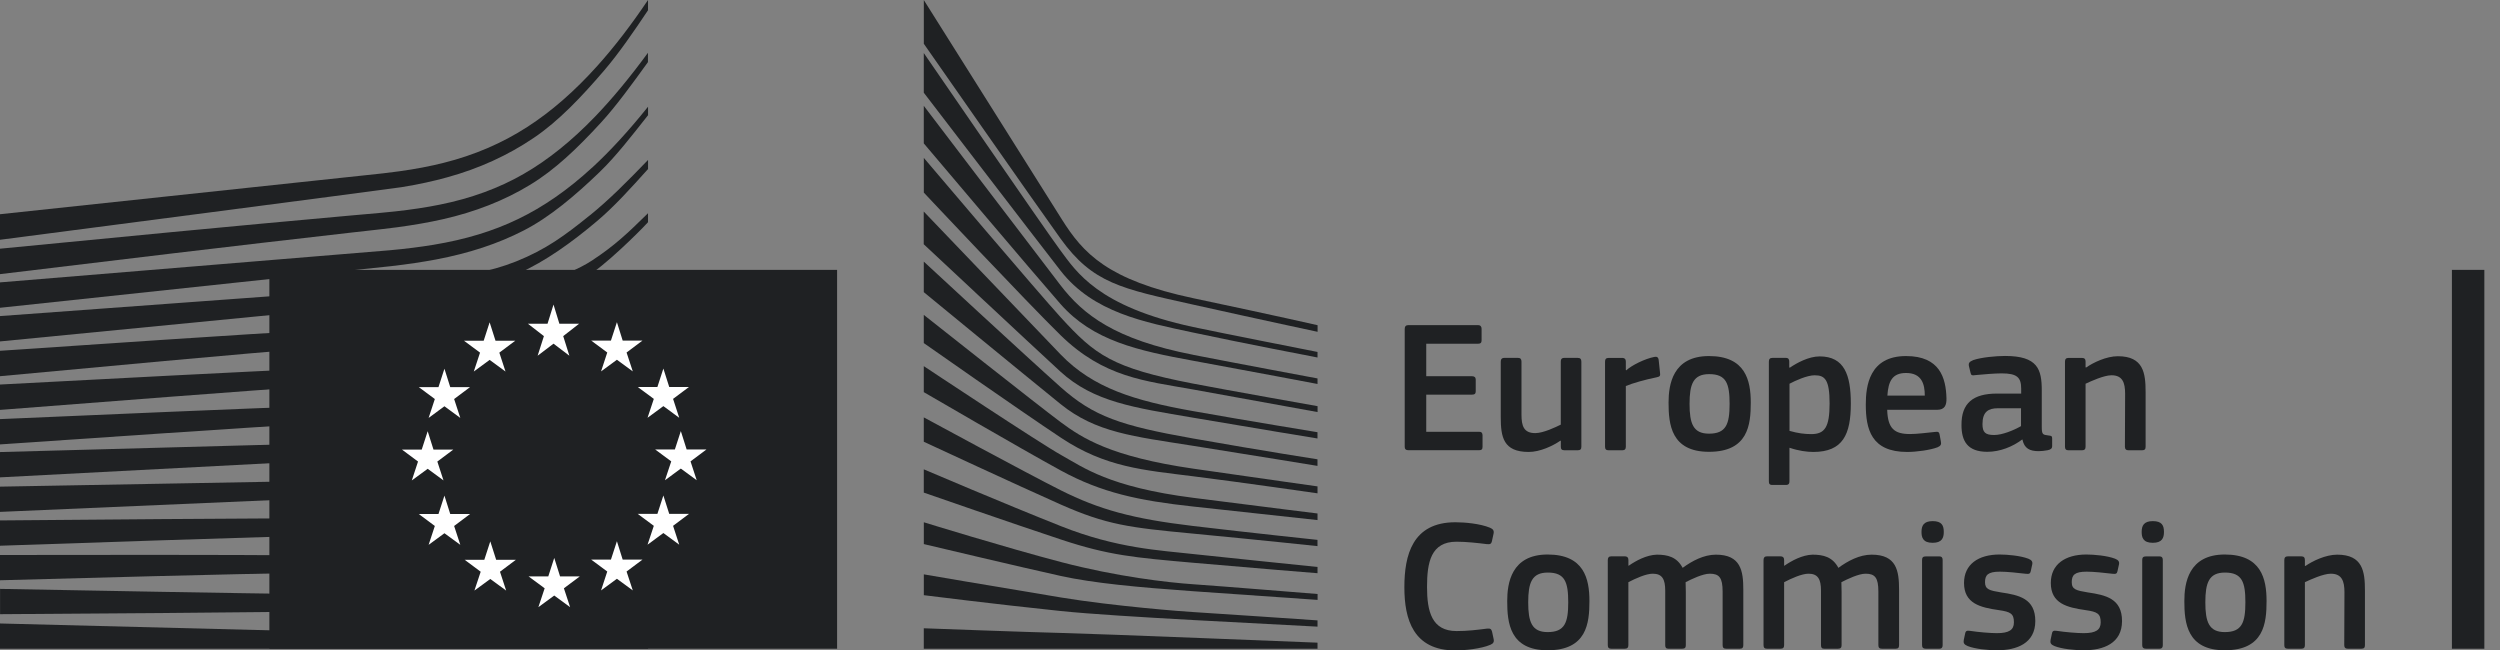 <svg width="123" height="32" viewBox="0 0 123 32" fill="none" xmlns="http://www.w3.org/2000/svg">
<rect x="0" y="0" width="123" height="32" fill="#808080" stroke="none"/>
<g clip-path="url(#clip0_2446_583)">
<path d="M69.112 16.181C69.112 16.061 69.168 15.995 69.297 15.995H72.718C72.831 15.995 72.894 16.061 72.894 16.171V16.747C72.894 16.859 72.848 16.913 72.709 16.913H70.171V18.509H72.42C72.54 18.509 72.606 18.565 72.606 18.675V19.251C72.606 19.363 72.559 19.417 72.42 19.417H70.171V21.243H72.775C72.887 21.243 72.941 21.299 72.941 21.419V21.985C72.941 22.105 72.894 22.151 72.765 22.151H69.297C69.168 22.151 69.112 22.095 69.112 21.985V16.178V16.181Z" fill="#1F2123"/>
<path d="M77.63 22.153H76.969C76.829 22.153 76.793 22.087 76.793 21.978V21.69L76.773 21.68C76.411 21.931 75.777 22.236 75.212 22.236C73.957 22.236 73.837 21.494 73.837 20.52V17.794C73.837 17.682 73.883 17.608 74.013 17.608H74.691C74.811 17.608 74.857 17.674 74.857 17.794V20.401C74.857 20.957 74.97 21.309 75.535 21.309C75.934 21.309 76.548 21.011 76.79 20.892V17.794C76.79 17.682 76.827 17.608 76.967 17.608H77.627C77.757 17.608 77.803 17.674 77.803 17.794V21.978C77.803 22.097 77.757 22.153 77.627 22.153H77.63Z" fill="#1F2123"/>
<path d="M79.991 21.978C79.991 22.09 79.945 22.154 79.815 22.154H79.144C79.015 22.154 78.968 22.097 78.968 21.978V17.794C78.968 17.674 79.015 17.609 79.144 17.609H79.805C79.945 17.609 79.991 17.682 79.991 17.794V18.202L80.01 18.221C80.29 17.962 80.95 17.645 81.386 17.562C81.506 17.535 81.591 17.562 81.608 17.721L81.674 18.343C81.684 18.473 81.694 18.529 81.498 18.565C80.977 18.668 80.316 18.853 79.991 18.993V21.978Z" fill="#1F2123"/>
<path d="M84.092 18.407C83.302 18.407 83.126 18.907 83.126 19.871C83.126 20.835 83.302 21.336 84.082 21.336C84.929 21.336 85.096 20.862 85.096 19.871C85.096 18.88 84.939 18.407 84.092 18.407ZM84.082 22.229C82.213 22.229 82.093 20.867 82.093 19.808C82.093 18.936 82.289 17.518 84.082 17.518C85.876 17.518 86.138 18.714 86.138 19.808C86.138 20.901 86.008 22.229 84.082 22.229Z" fill="#1F2123"/>
<path d="M89.289 18.463C88.907 18.463 88.323 18.731 88.044 18.88V21.199C88.462 21.319 88.797 21.358 89.113 21.358C89.783 21.358 90.016 21.014 90.016 19.847C90.016 18.68 89.784 18.465 89.292 18.465L89.289 18.463ZM89.213 22.236C88.907 22.236 88.479 22.18 88.051 22.031L88.041 22.041V23.674C88.041 23.777 88.014 23.86 87.865 23.86H87.204C87.055 23.86 87.028 23.794 87.028 23.674V17.794C87.028 17.674 87.075 17.608 87.204 17.608H87.865C87.995 17.608 88.031 17.682 88.031 17.794V18.072L88.058 18.092C88.394 17.86 88.988 17.535 89.526 17.535C90.745 17.535 91.061 18.453 91.061 19.854C91.061 21.365 90.679 22.236 89.211 22.236H89.213Z" fill="#1F2123"/>
<path d="M92.859 19.464H94.7C94.7 18.897 94.55 18.351 93.779 18.351C93.092 18.351 92.906 18.768 92.859 19.464ZM92.85 20.159C92.877 21.096 93.212 21.355 93.975 21.355C94.311 21.355 94.832 21.289 95.184 21.253C95.35 21.233 95.407 21.233 95.434 21.411L95.49 21.716C95.517 21.856 95.5 21.929 95.331 22.005C94.969 22.144 94.288 22.236 93.833 22.236C92.057 22.236 91.797 21.106 91.797 19.901C91.797 19 91.964 17.518 93.777 17.518C95.441 17.518 95.74 18.595 95.766 19.595C95.776 19.93 95.683 20.162 95.311 20.162H92.847L92.85 20.159Z" fill="#1F2123"/>
<path d="M99.434 20.086H98.299C97.834 20.086 97.538 20.252 97.538 20.865C97.538 21.272 97.677 21.402 98.113 21.402C98.512 21.402 99.079 21.17 99.434 20.965V20.084V20.086ZM99.488 21.626C99.023 21.978 98.399 22.229 97.778 22.229C96.791 22.229 96.505 21.692 96.505 20.913C96.496 19.827 97.083 19.364 98.252 19.364H99.442V19.122C99.442 18.565 99.236 18.37 98.475 18.37C98.169 18.37 97.582 18.416 97.21 18.453C97.024 18.48 96.978 18.473 96.951 18.341L96.867 17.997C96.848 17.877 96.877 17.801 97.08 17.718C97.479 17.579 98.216 17.513 98.651 17.513C100.259 17.513 100.455 18.172 100.455 19.21V20.999C100.455 21.38 100.501 21.39 100.79 21.426C100.929 21.436 100.966 21.463 100.966 21.565V21.956C100.966 22.058 100.9 22.122 100.743 22.151C100.594 22.178 100.445 22.197 100.305 22.197C99.867 22.197 99.598 22.068 99.505 21.631L99.486 21.621L99.488 21.626Z" fill="#1F2123"/>
<path d="M105.392 22.154H104.722C104.602 22.154 104.546 22.097 104.546 21.978L104.556 19.371C104.556 18.824 104.426 18.463 103.885 18.463C103.513 18.463 102.862 18.761 102.61 18.88V21.978C102.61 22.09 102.564 22.154 102.434 22.154H101.773C101.644 22.154 101.597 22.097 101.597 21.978V17.794C101.597 17.674 101.644 17.609 101.773 17.609H102.434C102.564 17.609 102.61 17.674 102.61 17.794V18.072C102.61 18.072 102.63 18.082 102.637 18.082C102.982 17.84 103.633 17.526 104.198 17.526C105.454 17.526 105.564 18.351 105.564 19.288V21.978C105.564 22.09 105.527 22.154 105.387 22.154H105.392Z" fill="#1F2123"/>
<path d="M71.608 25.695C72.063 25.695 72.817 25.761 73.308 25.964C73.458 26.03 73.514 26.103 73.484 26.252L73.401 26.633C73.374 26.745 73.328 26.791 73.159 26.772C72.704 26.715 72.146 26.652 71.662 26.652C70.397 26.652 70.21 27.672 70.21 28.878C70.21 30.084 70.443 31.048 71.662 31.048C72.2 31.048 72.657 30.992 73.159 30.928C73.335 30.909 73.372 30.955 73.409 31.077L73.484 31.429C73.521 31.578 73.475 31.661 73.326 31.724C72.87 31.919 72.06 32.002 71.605 32.002C69.533 32.002 69.095 30.472 69.095 28.895C69.095 27.318 69.486 25.695 71.605 25.695H71.608Z" fill="#1F2123"/>
<path d="M76.154 28.17C75.364 28.17 75.188 28.671 75.188 29.635C75.188 30.599 75.364 31.099 76.144 31.099C76.991 31.099 77.157 30.626 77.157 29.635C77.157 28.644 76.998 28.17 76.154 28.17ZM76.144 31.993C74.275 31.993 74.155 30.631 74.155 29.571C74.155 28.7 74.351 27.282 76.144 27.282C77.938 27.282 78.2 28.478 78.2 29.571C78.2 30.665 78.07 31.993 76.144 31.993Z" fill="#1F2123"/>
<path d="M85.6 31.917H84.929C84.799 31.917 84.753 31.861 84.753 31.741V29.108C84.753 28.422 84.587 28.226 84.122 28.226C83.777 28.226 83.219 28.495 82.932 28.644C82.932 28.736 82.942 28.902 82.942 29.117V31.741C82.942 31.854 82.905 31.917 82.766 31.917H82.088C81.968 31.917 81.929 31.861 81.929 31.741V29.061C81.929 28.495 81.78 28.226 81.315 28.226C80.99 28.226 80.468 28.458 80.116 28.644V31.741C80.116 31.854 80.069 31.917 79.94 31.917H79.272C79.152 31.917 79.103 31.861 79.103 31.741V27.558C79.103 27.438 79.149 27.372 79.272 27.372H79.932C80.072 27.372 80.118 27.445 80.118 27.558V27.826L80.128 27.836C80.49 27.587 81.002 27.306 81.513 27.289C82.052 27.289 82.499 27.401 82.786 27.938C83.251 27.597 83.828 27.289 84.423 27.289C85.648 27.289 85.771 28.087 85.771 29.015V31.741C85.771 31.854 85.734 31.917 85.604 31.917H85.6Z" fill="#1F2123"/>
<path d="M93.263 31.917H92.593C92.463 31.917 92.416 31.861 92.416 31.741V29.108C92.416 28.422 92.25 28.226 91.785 28.226C91.442 28.226 90.885 28.495 90.596 28.644C90.596 28.736 90.606 28.902 90.606 29.117V31.741C90.606 31.854 90.569 31.917 90.429 31.917H89.752C89.632 31.917 89.593 31.861 89.593 31.741V29.061C89.593 28.495 89.443 28.226 88.978 28.226C88.653 28.226 88.132 28.458 87.779 28.644V31.741C87.779 31.854 87.733 31.917 87.603 31.917H86.933C86.813 31.917 86.766 31.861 86.766 31.741V27.558C86.766 27.438 86.813 27.372 86.933 27.372H87.593C87.733 27.372 87.779 27.445 87.779 27.558V27.826L87.789 27.836C88.151 27.587 88.663 27.306 89.174 27.289C89.713 27.289 90.16 27.401 90.449 27.938C90.914 27.597 91.489 27.289 92.086 27.289C93.314 27.289 93.434 28.087 93.434 29.015V31.741C93.434 31.854 93.398 31.917 93.268 31.917H93.263Z" fill="#1F2123"/>
<path d="M95.578 31.741C95.578 31.844 95.541 31.917 95.412 31.917H94.751C94.621 31.917 94.565 31.861 94.565 31.741V27.55C94.565 27.421 94.621 27.375 94.751 27.375H95.412C95.541 27.375 95.578 27.448 95.578 27.55V31.741ZM95.086 26.706C94.602 26.706 94.538 26.437 94.538 26.169C94.538 25.871 94.641 25.639 95.086 25.639C95.531 25.639 95.634 25.851 95.634 26.169C95.634 26.457 95.551 26.706 95.086 26.706Z" fill="#1F2123"/>
<path d="M98.255 31.993C97.79 31.993 97.166 31.927 96.814 31.788C96.628 31.714 96.591 31.629 96.618 31.483L96.684 31.177C96.711 31.029 96.777 31.019 96.926 31.038C97.335 31.102 97.93 31.151 98.248 31.151C98.842 31.151 99.085 30.992 99.085 30.621C99.085 30.194 98.925 30.101 98.341 30.018C97.43 29.889 96.63 29.693 96.63 28.683C96.63 27.765 97.337 27.282 98.377 27.282C98.759 27.282 99.4 27.338 99.792 27.487C99.951 27.553 100.014 27.626 99.987 27.765L99.914 28.099C99.887 28.229 99.831 28.248 99.662 28.229C99.263 28.182 98.742 28.126 98.397 28.126C97.802 28.126 97.663 28.292 97.663 28.646C97.663 29 97.885 29.054 98.453 29.147C99.337 29.276 100.137 29.452 100.137 30.555C100.137 31.658 99.217 31.993 98.26 31.993H98.255Z" fill="#1F2123"/>
<path d="M102.525 31.993C102.06 31.993 101.436 31.927 101.084 31.788C100.898 31.714 100.861 31.629 100.888 31.483L100.954 31.177C100.981 31.029 101.047 31.019 101.196 31.038C101.605 31.102 102.199 31.151 102.517 31.151C103.112 31.151 103.354 30.992 103.354 30.621C103.354 30.194 103.195 30.101 102.61 30.018C101.7 29.889 100.9 29.693 100.9 28.683C100.9 27.765 101.607 27.282 102.647 27.282C103.029 27.282 103.67 27.338 104.059 27.487C104.218 27.553 104.282 27.626 104.255 27.765L104.181 28.099C104.154 28.229 104.098 28.248 103.929 28.229C103.53 28.182 103.009 28.126 102.664 28.126C102.07 28.126 101.93 28.292 101.93 28.646C101.93 29 102.153 29.054 102.721 29.147C103.604 29.276 104.404 29.452 104.404 30.555C104.404 31.658 103.484 31.993 102.527 31.993H102.525Z" fill="#1F2123"/>
<path d="M106.41 31.741C106.41 31.844 106.374 31.917 106.244 31.917H105.583C105.454 31.917 105.397 31.861 105.397 31.741V27.55C105.397 27.421 105.454 27.375 105.583 27.375H106.244C106.374 27.375 106.41 27.448 106.41 27.55V31.741ZM105.918 26.706C105.434 26.706 105.37 26.437 105.37 26.169C105.37 25.871 105.473 25.639 105.918 25.639C106.364 25.639 106.467 25.851 106.467 26.169C106.467 26.457 106.383 26.706 105.918 26.706Z" fill="#1F2123"/>
<path d="M109.469 28.17C108.679 28.17 108.503 28.671 108.503 29.635C108.503 30.599 108.679 31.099 109.46 31.099C110.306 31.099 110.473 30.626 110.473 29.635C110.473 28.644 110.314 28.17 109.469 28.17ZM109.46 31.993C107.59 31.993 107.47 30.631 107.47 29.571C107.47 28.7 107.666 27.282 109.46 27.282C111.253 27.282 111.515 28.478 111.515 29.571C111.515 30.665 111.385 31.993 109.46 31.993Z" fill="#1F2123"/>
<path d="M116.184 31.917H115.513C115.393 31.917 115.337 31.861 115.337 31.741L115.347 29.134C115.347 28.588 115.217 28.226 114.676 28.226C114.304 28.226 113.653 28.524 113.401 28.644V31.741C113.401 31.854 113.355 31.917 113.225 31.917H112.564C112.435 31.917 112.388 31.861 112.388 31.741V27.558C112.388 27.438 112.435 27.372 112.564 27.372H113.225C113.355 27.372 113.401 27.438 113.401 27.558V27.836C113.401 27.836 113.421 27.846 113.428 27.846C113.771 27.604 114.424 27.289 114.989 27.289C116.245 27.289 116.355 28.114 116.355 29.051V31.741C116.355 31.854 116.318 31.917 116.179 31.917H116.184Z" fill="#1F2123"/>
<path d="M122.23 31.917V13.276H120.634V31.917H122.23Z" fill="#1F2123"/>
<path d="M0 11.797C0 11.797 19.211 9.297 19.755 9.209C20.587 9.073 21.326 8.914 22.013 8.721C23.567 8.294 24.998 7.64 26.264 6.781C27.477 5.963 28.608 4.772 29.726 3.466C30.438 2.636 31.184 1.552 31.882 0.505V0C31.055 1.23 30.24 2.292 29.401 3.227C28.29 4.469 27.125 5.487 25.938 6.249C24.712 7.042 23.332 7.635 21.837 8.009C21.166 8.179 20.45 8.316 19.642 8.428C19.111 8.504 18.563 8.56 18.032 8.616C17.819 8.638 0 10.54 0 10.54V11.794L0 11.797Z" fill="#1F2123"/>
<path d="M25.762 8.558C24.56 9.253 23.171 9.761 21.634 10.069C20.978 10.203 20.264 10.31 19.446 10.401C18.967 10.452 18.485 10.496 18.003 10.537C17.741 10.559 17.481 10.584 17.222 10.606C11.335 11.135 5.479 11.702 0 12.236V13.488C5.521 12.82 11.418 12.109 17.303 11.441C17.565 11.409 17.826 11.38 18.088 11.353C18.57 11.299 19.052 11.245 19.537 11.182C20.374 11.069 21.108 10.94 21.776 10.789C23.371 10.43 24.815 9.864 26.06 9.105C27.299 8.358 28.392 7.311 29.569 6.031C30.301 5.236 31.118 4.113 31.879 3.056V2.597C30.981 3.822 30.127 4.853 29.285 5.729C28.135 6.925 26.951 7.877 25.762 8.558Z" fill="#1F2123"/>
<path d="M29.124 8.253C27.952 9.334 26.728 10.183 25.485 10.779C24.272 11.367 22.914 11.78 21.331 12.043C20.677 12.151 19.968 12.241 19.163 12.314L0 13.893V15.143L17.036 13.327L19.241 13.095C20.07 13 20.795 12.89 21.455 12.766C23.092 12.456 24.499 11.99 25.75 11.348C27.029 10.698 28.309 9.615 29.496 8.47C30.294 7.701 31.062 6.71 31.884 5.668V5.25C30.935 6.434 30.029 7.423 29.126 8.255L29.124 8.253Z" fill="#1F2123"/>
<path d="M24.489 14.743C23.374 15.37 22.539 15.732 20.946 15.9C19.982 16.005 18.994 16.054 18.037 16.102C17.574 16.127 17.11 16.149 16.647 16.178C13.752 16.344 10.909 16.53 8.007 16.72L0 17.259V18.509L8.088 17.762C10.701 17.526 13.738 17.255 16.703 17.013L18.859 16.845C19.701 16.779 20.391 16.71 21.029 16.627C22.669 16.415 24.069 16.083 25.309 15.609C26.645 15.107 27.905 14.328 29.168 13.41C30.306 12.583 31.879 10.955 31.882 10.933V10.491C30.852 11.501 30.259 12.068 29.134 12.812C27.788 13.703 25.49 14.179 24.492 14.741L24.489 14.743Z" fill="#1F2123"/>
<path d="M24.898 17.118C23.689 17.474 22.329 17.716 20.738 17.855C20.095 17.911 19.4 17.955 18.614 17.987L16.471 18.082C11.144 18.331 5.844 18.609 0 18.919V20.167C5.582 19.732 11.051 19.31 16.517 18.919L18.654 18.773C19.478 18.719 20.163 18.658 20.807 18.587C22.436 18.404 23.831 18.121 25.069 17.723C26.442 17.286 27.778 16.654 29.043 15.841C29.978 15.243 30.913 14.531 31.882 13.681V13.659C30.812 14.577 29.794 14.78 28.781 15.395C27.538 16.151 26.232 16.732 24.898 17.123V17.118Z" fill="#1F2123"/>
<path d="M24.7 19.188C23.481 19.473 22.162 19.659 20.547 19.766C19.924 19.808 19.253 19.84 18.438 19.866L16.314 19.942C10.965 20.145 5.54 20.379 0 20.62V21.865C5.506 21.487 10.909 21.121 16.356 20.777L18.475 20.65C19.304 20.604 19.982 20.555 20.604 20.496C22.25 20.342 23.596 20.12 24.842 19.798C26.239 19.437 27.597 18.905 28.879 18.221C29.87 17.694 30.859 17.059 31.882 16.295V15.763C30.776 16.566 29.714 17.223 28.649 17.755C27.392 18.387 26.063 18.87 24.7 19.188Z" fill="#1F2123"/>
<path d="M24.519 21.219C23.298 21.443 21.981 21.587 20.376 21.67C19.772 21.702 19.128 21.724 18.282 21.743L0 22.241V23.486L16.214 22.637L18.313 22.529C19.133 22.49 19.804 22.451 20.423 22.402C22.05 22.278 23.386 22.097 24.631 21.836C26.046 21.541 27.418 21.111 28.71 20.557C29.75 20.113 30.795 19.571 31.882 18.914V18.414C30.722 19.093 29.618 19.637 28.522 20.071C27.247 20.581 25.901 20.967 24.519 21.219Z" fill="#1F2123"/>
<path d="M24.377 23.257C22.133 23.557 19.823 23.594 17.591 23.625C17.08 23.633 16.566 23.64 16.057 23.652L0 23.943V25.185L16.082 24.489C16.591 24.465 17.102 24.445 17.614 24.426C19.862 24.336 22.189 24.243 24.462 23.879C25.901 23.652 27.286 23.313 28.581 22.876C29.652 22.515 30.761 22.049 31.884 21.499V21.023C30.702 21.577 29.542 22.036 28.427 22.38C27.149 22.776 25.786 23.074 24.377 23.259V23.257Z" fill="#1F2123"/>
<path d="M24.247 25.309C22.145 25.483 19.994 25.485 17.912 25.485C17.263 25.485 16.617 25.485 15.969 25.49C10.652 25.515 5.374 25.558 -0.002 25.605V26.85C5.119 26.674 10.554 26.493 15.988 26.33C16.634 26.308 17.278 26.291 17.924 26.274C20.016 26.22 22.179 26.166 24.303 25.934C25.786 25.776 27.137 25.539 28.431 25.219C29.559 24.941 30.717 24.57 31.881 24.123V23.667C30.68 24.101 29.483 24.453 28.319 24.712C27.039 24.995 25.705 25.192 24.247 25.312V25.309Z" fill="#1F2123"/>
<path d="M24.166 27.333C23.29 27.367 22.343 27.384 21.267 27.384C20.86 27.384 20.454 27.382 20.048 27.379L15.91 27.328C13.086 27.306 10.275 27.301 7.635 27.299L-0.002 27.306V28.549L7.652 28.346C10.28 28.282 13.101 28.214 15.915 28.163L20.05 28.109C21.183 28.09 22.681 28.058 24.198 27.958C25.683 27.86 27.036 27.711 28.331 27.504C29.495 27.316 30.687 27.064 31.881 26.759V26.318C30.658 26.601 29.439 26.828 28.26 26.986C26.973 27.16 25.632 27.272 24.166 27.331V27.333Z" fill="#1F2123"/>
<path d="M20.002 29.288L15.879 29.244C10.618 29.171 5.362 29.073 0.003 28.973V30.218C5.12 30.184 10.54 30.145 15.884 30.084L20.009 30.023C21.399 29.998 22.762 29.974 24.137 29.928C26.971 29.835 29.511 29.635 31.884 29.32V28.888C29.501 29.144 26.959 29.281 24.123 29.3C22.75 29.313 21.377 29.3 20.002 29.291V29.288Z" fill="#1F2123"/>
<path d="M31.882 31.485L0 30.675V31.917H31.882V31.485Z" fill="#1F2123"/>
<path d="M29.011 10.601C27.8 11.58 26.865 12.273 25.383 12.866C24.093 13.381 22.706 13.593 21.12 13.811C20.1 13.955 19.035 14.167 18.017 14.235C17.599 14.265 17.18 14.291 16.762 14.323L0 15.551V16.798L16.833 15.158L19.016 14.953C19.826 14.875 20.543 14.787 21.213 14.677C22.845 14.414 24.25 14.011 25.51 13.449C26.817 12.871 28.14 11.921 29.369 10.882C30.206 10.176 31.011 9.288 31.884 8.316V7.869C30.825 8.97 29.946 9.849 29.014 10.601H29.011Z" fill="#1F2123"/>
<path d="M45.45 0C45.45 0 51.188 9.117 52.238 10.786C53.288 12.458 54.486 13.779 58.732 14.677C62.977 15.575 64.825 16 64.825 16V16.325C64.825 16.325 62.128 15.751 58.656 14.977C55.186 14.204 53.767 13.945 52.184 11.748C50.867 9.92 45.452 2.153 45.452 2.153V0H45.45Z" fill="#1F2123"/>
<path d="M45.45 10.41C45.45 10.41 50.674 15.871 52.181 17.438C53.784 19.1 55.834 19.715 58.68 20.223C61.396 20.706 64.82 21.265 64.82 21.265V21.573C64.82 21.573 61.604 21.048 58.68 20.547C55.812 20.057 53.806 19.783 52.164 18.275C50.694 16.923 45.447 12.016 45.447 12.016V10.41H45.45Z" fill="#1F2123"/>
<path d="M45.45 12.871C45.45 12.871 50.417 17.472 52.181 19.044C53.806 20.491 55.123 20.94 58.698 21.573C62.273 22.205 64.82 22.598 64.82 22.598V22.922C64.82 22.922 61.587 22.393 58.681 21.931C55.774 21.47 53.921 21.287 52.181 19.881C50.175 18.258 45.45 14.374 45.45 14.374V12.871Z" fill="#1F2123"/>
<path d="M45.45 15.492C45.45 15.492 51.124 19.983 52.184 20.769C53.243 21.555 54.648 22.471 58.717 23.059C62.752 23.64 64.822 23.93 64.822 23.93V24.272C64.822 24.272 61.162 23.742 58.717 23.435C56.273 23.127 54.396 22.998 52.201 21.538C50.065 20.12 45.45 16.879 45.45 16.879V15.495V15.492Z" fill="#1F2123"/>
<path d="M45.45 18.014C45.45 18.014 51.142 21.795 52.218 22.393C53.295 22.991 54.562 23.965 58.717 24.494C62.875 25.024 64.822 25.263 64.822 25.263V25.588C64.822 25.588 61.384 25.212 58.7 24.921C56.016 24.631 54.185 24.238 52.184 23.145C50.182 22.051 45.45 19.293 45.45 19.293V18.016V18.014Z" fill="#1F2123"/>
<path d="M45.45 20.535C45.45 20.535 50.481 23.264 52.181 24.118C54.08 25.07 55.722 25.524 58.698 25.878C61.619 26.225 64.82 26.562 64.82 26.562V26.869C64.82 26.869 61.859 26.554 58.698 26.254C55.561 25.959 54.445 25.822 52.181 24.819C50.158 23.923 45.45 21.734 45.45 21.734V20.538V20.535Z" fill="#1F2123"/>
<path d="M45.45 23.091C45.45 23.091 49.426 24.79 52.218 25.895C54.966 26.984 57.063 27.074 58.734 27.262C59.471 27.345 64.822 27.895 64.822 27.895V28.202C64.822 28.202 61.624 27.946 58.717 27.689C55.81 27.433 54.555 27.326 52.201 26.545C49.818 25.756 45.45 24.236 45.45 24.236V23.091Z" fill="#1F2123"/>
<path d="M45.45 25.695C45.45 25.695 49.463 26.935 52.201 27.653C54.937 28.37 57.452 28.661 58.717 28.746C59.982 28.832 64.825 29.225 64.825 29.225V29.515C64.825 29.515 62.072 29.327 58.7 29.088C55.974 28.895 53.787 28.69 52.184 28.336C50.407 27.946 45.452 26.769 45.452 26.769V25.693L45.45 25.695Z" fill="#1F2123"/>
<path d="M45.45 28.258C45.45 28.258 48.731 28.822 52.201 29.396C54.8 29.825 58.323 30.096 58.7 30.113C59.077 30.13 64.822 30.523 64.822 30.523V30.831C64.822 30.831 61.145 30.64 58.7 30.506C56.153 30.365 53.623 30.211 52.184 30.062C48.964 29.727 45.452 29.283 45.452 29.283V28.258H45.45Z" fill="#1F2123"/>
<path d="M45.45 30.911C45.45 30.911 50.628 31.104 52.201 31.141C53.774 31.175 64.822 31.619 64.822 31.619V31.919H45.45V30.914V30.911Z" fill="#1F2123"/>
<path d="M58.7 16.088C54.014 15.08 52.955 13.371 52.167 12.312C51.379 11.252 45.45 2.609 45.45 2.609V4.56C45.685 4.865 50.757 11.492 52.181 13.32C53.787 15.38 56.305 15.849 58.698 16.361C61.091 16.874 64.822 17.589 64.822 17.589V17.316C64.822 17.316 59.909 16.349 58.698 16.088H58.7Z" fill="#1F2123"/>
<path d="M58.7 17.455C54.851 16.703 53.295 15.49 52.167 14.021C51.039 12.551 45.45 5.206 45.45 5.206V7.054C45.685 7.33 50.794 13.379 52.167 14.946C53.767 16.774 55.999 17.252 58.7 17.748C61.401 18.243 64.822 18.892 64.822 18.892V18.619C64.822 18.619 60.919 17.892 58.7 17.457V17.455Z" fill="#1F2123"/>
<path d="M58.7 18.873C54.699 18.099 53.877 17.46 52.184 15.61C51.119 14.445 45.68 8.04 45.452 7.769V9.476C45.452 9.476 50.534 14.882 52.169 16.481C54.312 18.578 56.326 18.736 58.702 19.163C61.081 19.591 64.824 20.274 64.824 20.274V19.983C64.824 19.983 60.303 19.183 58.702 18.873H58.7Z" fill="#1F2123"/>
<path d="M41.185 31.917V13.278H13.253V31.917H41.185Z" fill="#1F2123"/>
<path d="M27.521 15.927H28.493L27.71 16.537L28.013 17.501L27.233 16.908L26.452 17.501L26.76 16.537L25.972 15.927H26.939L27.233 14.985L27.521 15.927Z" fill="white"/>
<path d="M27.555 28.358H28.527L27.744 28.944L28.05 29.872L27.269 29.3L26.488 29.872L26.797 28.944L26.004 28.358H26.976L27.269 27.45L27.555 28.358Z" fill="white"/>
<path d="M30.636 27.533H31.61L30.827 28.119L31.133 29.049L30.352 28.475L29.572 29.049L29.877 28.119L29.087 27.533H30.058L30.352 26.628L30.636 27.533Z" fill="white"/>
<path d="M30.636 16.757H31.61L30.827 17.343L31.133 18.273L30.352 17.699L29.572 18.273L29.877 17.343L29.087 16.757H30.058L30.352 15.851L30.636 16.757Z" fill="white"/>
<path d="M32.926 19.039H33.898L33.115 19.625L33.418 20.555L32.638 19.981L31.859 20.555L32.168 19.625L31.375 19.039H32.344L32.638 18.133L32.926 19.039Z" fill="white"/>
<path d="M32.926 25.283H33.898L33.115 25.871L33.418 26.799L32.638 26.225L31.859 26.799L32.168 25.871L31.375 25.283H32.344L32.638 24.377L32.926 25.283Z" fill="white"/>
<path d="M33.783 22.114H34.757L33.974 22.7L34.278 23.628L33.497 23.054L32.716 23.628L33.025 22.7L32.234 22.114H33.203L33.497 21.209L33.783 22.114Z" fill="white"/>
<path d="M24.379 16.764H25.351L24.567 17.35L24.871 18.28L24.09 17.706L23.31 18.28L23.618 17.35L22.828 16.764H23.797L24.09 15.858L24.379 16.764Z" fill="white"/>
<path d="M22.152 19.046H23.126L22.343 19.632L22.647 20.562L21.866 19.988L21.088 20.562L21.394 19.632L20.604 19.046H21.573L21.866 18.141L22.152 19.046Z" fill="white"/>
<path d="M21.328 22.122H22.3L21.517 22.708L21.82 23.637L21.042 23.064L20.261 23.637L20.567 22.708L19.779 22.122H20.748L21.042 21.216L21.328 22.122Z" fill="white"/>
<path d="M22.152 25.29H23.126L22.343 25.878L22.647 26.806L21.866 26.235L21.088 26.806L21.394 25.878L20.604 25.29H21.573L21.866 24.384L22.152 25.29Z" fill="white"/>
<path d="M24.411 27.541H25.382L24.599 28.129L24.903 29.056L24.122 28.485L23.341 29.056L23.65 28.129L22.86 27.541H23.828L24.122 26.635L24.411 27.541Z" fill="white"/>
</g>
<defs>
<clipPath id="clip0_2446_583">
<rect width="122.23" height="32" fill="white"/>
</clipPath>
</defs>
</svg>
